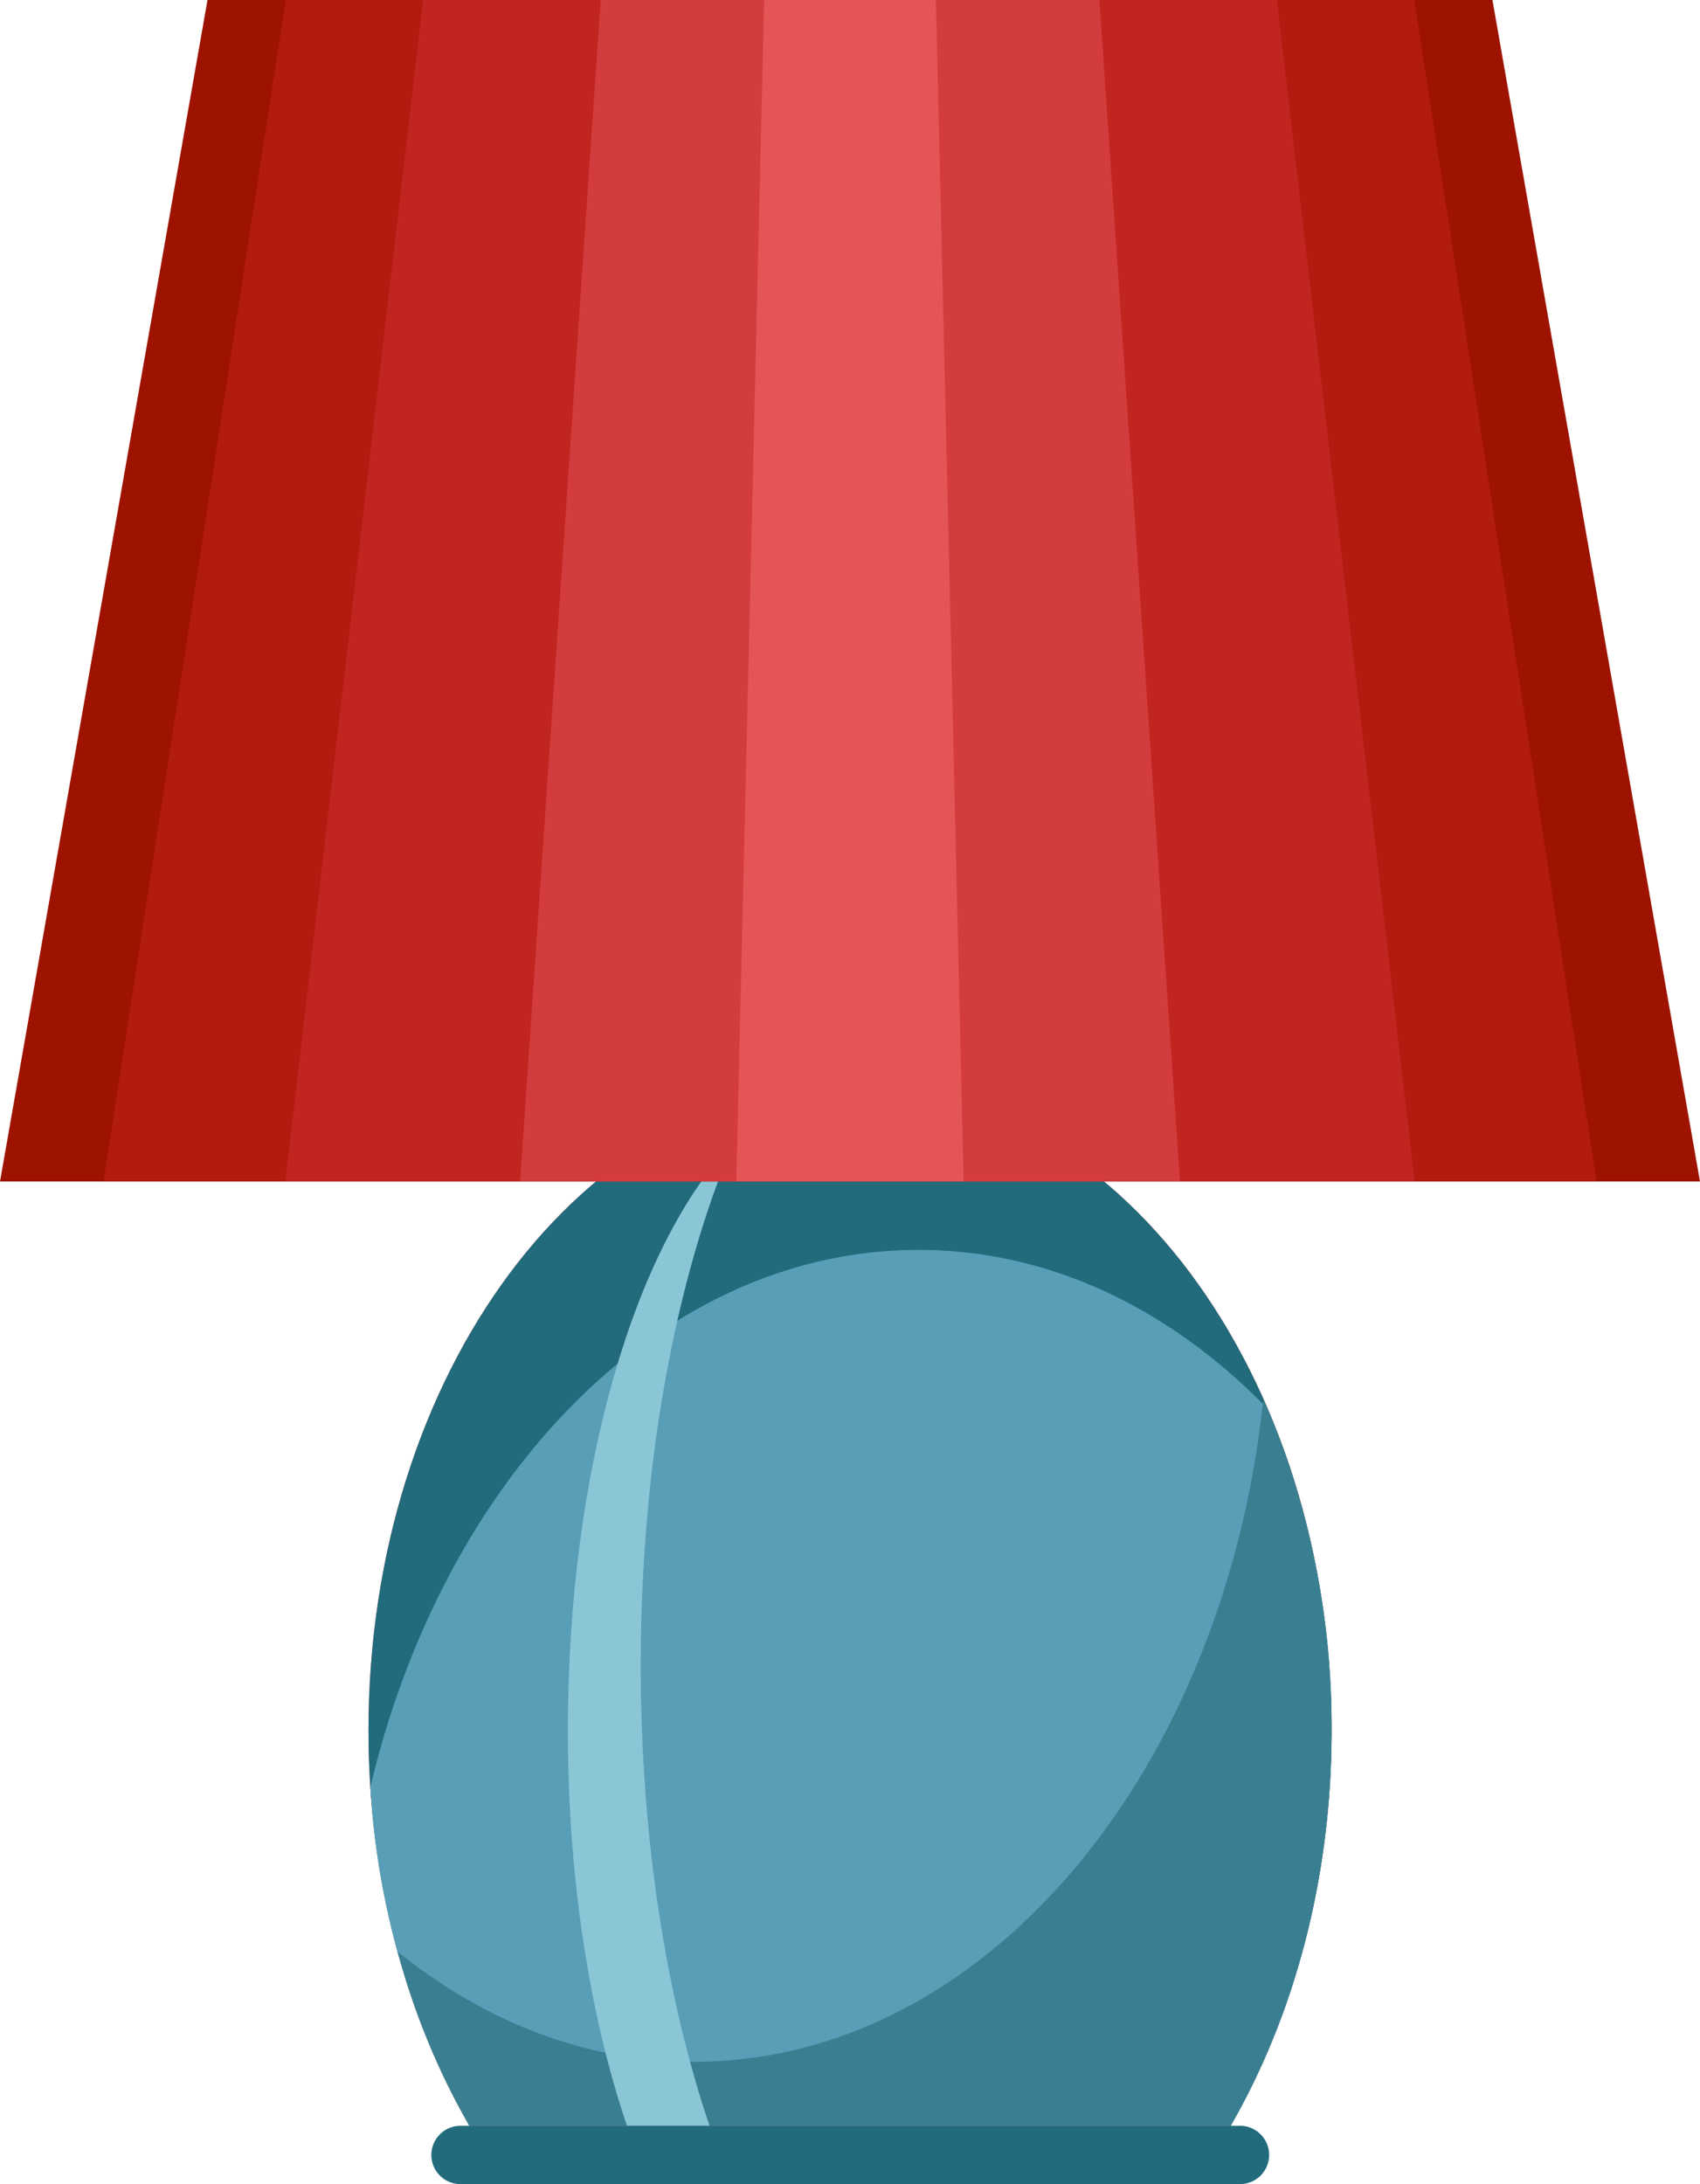 <svg xmlns="http://www.w3.org/2000/svg" viewBox="0 0 242.85 311.93"><defs><style>.cls-1{fill:#e55555;}.cls-2{fill:#216b7c;}.cls-3{fill:#589eb7;}.cls-4{fill:#3a7f91;}.cls-5{fill:#8bc6d6;}.cls-6{fill:#9e1300;}.cls-7{fill:#b21b10;}.cls-8{fill:#c12521;}.cls-9{fill:#d33c3c;}</style></defs><g id="Слой_2" data-name="Слой 2"><g id="GRAPHICS"><path class="cls-1" d="M175.8,303.6c9-15.61,14.42-35.19,14.42-56.46,0-51-30.81-92.26-68.8-92.26s-68.78,41.3-68.78,92.26c0,21.27,5.38,40.85,14.42,56.46Z"/><path class="cls-2" d="M175.8,303.6c9-15.61,14.42-35.19,14.42-56.46,0-51-30.81-92.26-68.8-92.26s-68.78,41.3-68.78,92.26c0,21.27,5.38,40.85,14.42,56.46Z"/><path class="cls-3" d="M131.2,178.51c-36.67,0-67.71,32.22-78.29,76.69a111.31,111.31,0,0,0,14.15,48.4H175.8c9-15.61,14.42-35.19,14.42-56.46a116.83,116.83,0,0,0-9.19-46C167.21,186.94,150,178.51,131.2,178.51Z"/><path class="cls-4" d="M180.47,199.82c-5.64,53.49-39.9,94.64-81.35,94.64-15.47,0-29.93-5.75-42.29-15.71A104.09,104.09,0,0,0,67.06,303.6H175.8c9-15.61,14.42-35.19,14.42-56.46A116.32,116.32,0,0,0,180.47,199.82Z"/><path class="cls-2" d="M181.3,307.78a4.16,4.16,0,0,1-4.15,4.15H65.78a4.16,4.16,0,0,1-4.16-4.15h0a4.17,4.17,0,0,1,4.16-4.18H177.15a4.17,4.17,0,0,1,4.15,4.18Z"/><path class="cls-5" d="M104.78,163.13c-14,14.5-23.66,46.64-23.66,84,0,21.27,3.15,40.85,8.44,56.46h11.79c-6.14-18.16-9.82-41-9.82-65.73C91.53,208.81,96.59,182.46,104.78,163.13Z"/><polygon class="cls-6" points="242.85 168.74 0 168.74 29.64 0 213.2 0 242.85 168.74"/><polygon class="cls-7" points="228.07 168.74 14.79 168.74 40.82 0 202.04 0 228.07 168.74"/><polygon class="cls-8" points="202.09 168.74 40.76 168.74 60.45 0 182.4 0 202.09 168.74"/><polygon class="cls-9" points="168.56 168.74 74.3 168.74 85.81 0 157.05 0 168.56 168.74"/><polygon class="cls-1" points="137.66 168.74 105.18 168.74 109.16 0 133.7 0 137.66 168.74"/></g></g></svg>
